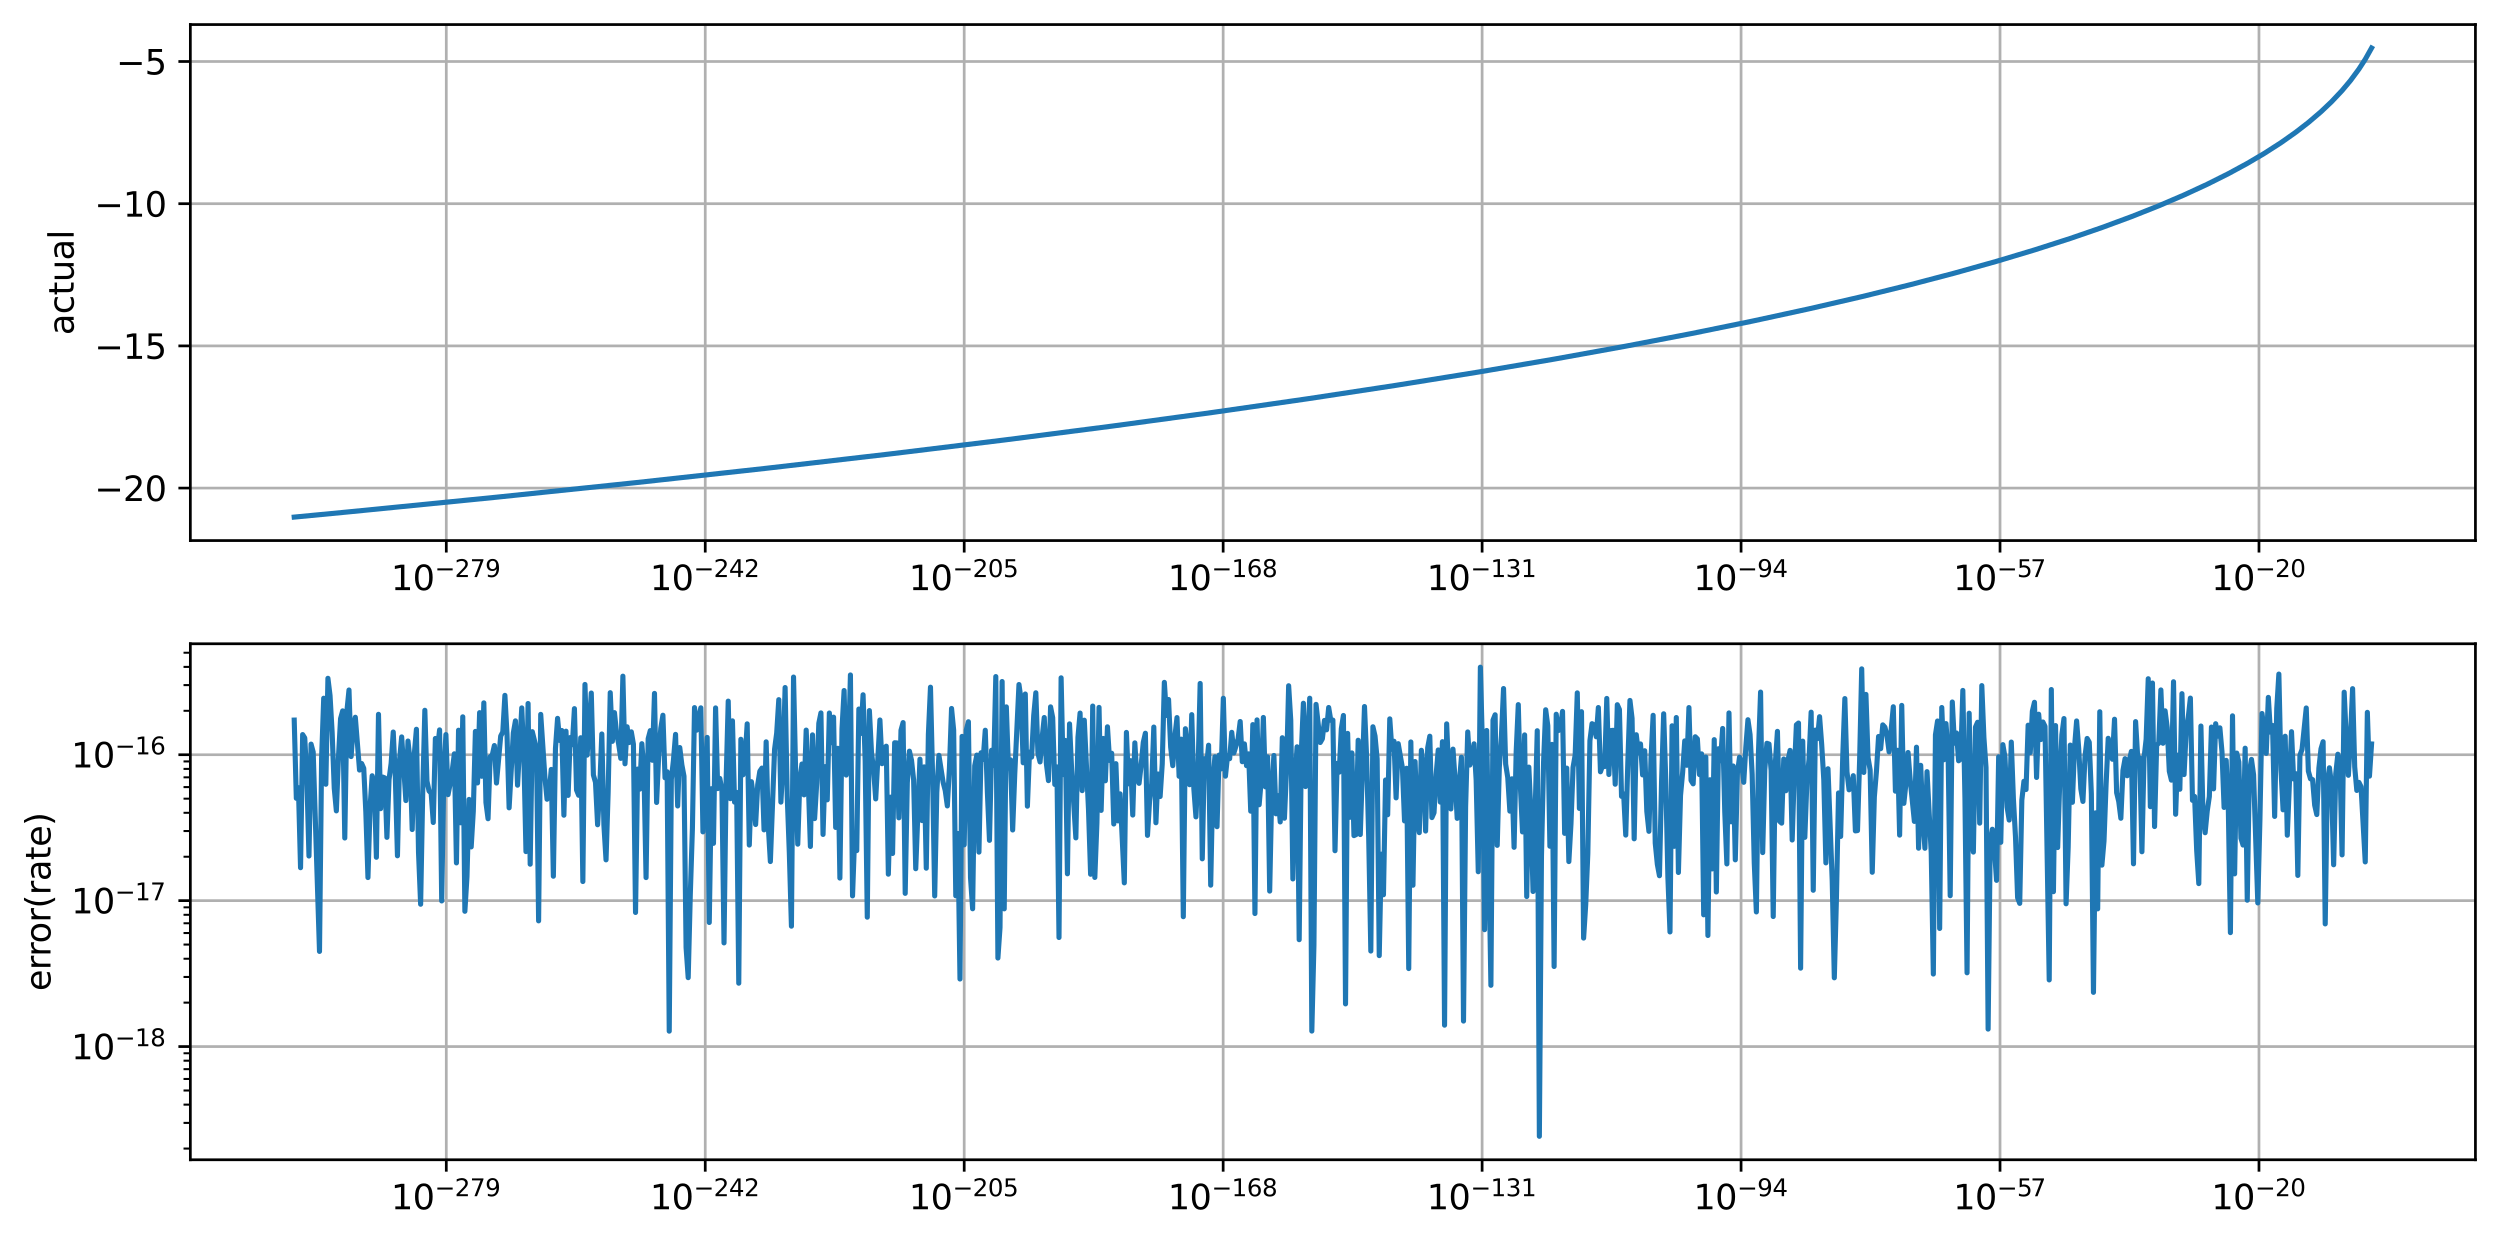 <?xml version="1.0" encoding="utf-8" standalone="no"?>
<!DOCTYPE svg PUBLIC "-//W3C//DTD SVG 1.1//EN"
  "http://www.w3.org/Graphics/SVG/1.1/DTD/svg11.dtd">
<svg xmlns:xlink="http://www.w3.org/1999/xlink" width="732.578pt" height="363.718pt" viewBox="0 0 732.578 363.718" xmlns="http://www.w3.org/2000/svg" version="1.1">
 <defs>
  <style type="text/css">*{stroke-linejoin: round; stroke-linecap: butt}</style>
 </defs>
 <g id="figure_1">
  <g id="patch_1">
   <path d="M 0 363.718 
L 732.578 363.718 
L 732.578 0 
L 0 0 
z
" style="fill: #ffffff"/>
  </g>
  <g id="axes_1">
   <g id="patch_2">
    <path d="M 55.778 158.4 
L 725.378 158.4 
L 725.378 7.2 
L 55.778 7.2 
z
" style="fill: #ffffff"/>
   </g>
   <g id="matplotlib.axis_1">
    <g id="xtick_1">
     <g id="line2d_1">
      <path d="M 130.778 158.4 
L 130.778 7.2 
" clip-path="url(#pb3895638ae)" style="fill: none; stroke: #b0b0b0; stroke-width: 0.8; stroke-linecap: square"/>
     </g>
     <g id="line2d_2">
      <defs>
       <path id="m35f41e28fa" d="M 0 0 
L 0 3.5 
" style="stroke: #000000; stroke-width: 0.8"/>
      </defs>
      <g>
       <use xlink:href="#m35f41e28fa" x="130.778" y="158.4" style="stroke: #000000; stroke-width: 0.8"/>
      </g>
     </g>
     <g id="text_1">
      <!-- $\mathdefault{10^{-279}}$ -->
      <g transform="translate(114.578 172.998) scale(0.1 -0.1)">
       <defs>
        <path id="DejaVuSans-31" d="M 794 531 
L 1825 531 
L 1825 4091 
L 703 3866 
L 703 4441 
L 1819 4666 
L 2450 4666 
L 2450 531 
L 3481 531 
L 3481 0 
L 794 0 
L 794 531 
z
" transform="scale(0.016)"/>
        <path id="DejaVuSans-30" d="M 2034 4250 
Q 1547 4250 1301 3770 
Q 1056 3291 1056 2328 
Q 1056 1369 1301 889 
Q 1547 409 2034 409 
Q 2525 409 2770 889 
Q 3016 1369 3016 2328 
Q 3016 3291 2770 3770 
Q 2525 4250 2034 4250 
z
M 2034 4750 
Q 2819 4750 3233 4129 
Q 3647 3509 3647 2328 
Q 3647 1150 3233 529 
Q 2819 -91 2034 -91 
Q 1250 -91 836 529 
Q 422 1150 422 2328 
Q 422 3509 836 4129 
Q 1250 4750 2034 4750 
z
" transform="scale(0.016)"/>
        <path id="DejaVuSans-2212" d="M 678 2272 
L 4684 2272 
L 4684 1741 
L 678 1741 
L 678 2272 
z
" transform="scale(0.016)"/>
        <path id="DejaVuSans-32" d="M 1228 531 
L 3431 531 
L 3431 0 
L 469 0 
L 469 531 
Q 828 903 1448 1529 
Q 2069 2156 2228 2338 
Q 2531 2678 2651 2914 
Q 2772 3150 2772 3378 
Q 2772 3750 2511 3984 
Q 2250 4219 1831 4219 
Q 1534 4219 1204 4116 
Q 875 4013 500 3803 
L 500 4441 
Q 881 4594 1212 4672 
Q 1544 4750 1819 4750 
Q 2544 4750 2975 4387 
Q 3406 4025 3406 3419 
Q 3406 3131 3298 2873 
Q 3191 2616 2906 2266 
Q 2828 2175 2409 1742 
Q 1991 1309 1228 531 
z
" transform="scale(0.016)"/>
        <path id="DejaVuSans-37" d="M 525 4666 
L 3525 4666 
L 3525 4397 
L 1831 0 
L 1172 0 
L 2766 4134 
L 525 4134 
L 525 4666 
z
" transform="scale(0.016)"/>
        <path id="DejaVuSans-39" d="M 703 97 
L 703 672 
Q 941 559 1184 500 
Q 1428 441 1663 441 
Q 2288 441 2617 861 
Q 2947 1281 2994 2138 
Q 2813 1869 2534 1725 
Q 2256 1581 1919 1581 
Q 1219 1581 811 2004 
Q 403 2428 403 3163 
Q 403 3881 828 4315 
Q 1253 4750 1959 4750 
Q 2769 4750 3195 4129 
Q 3622 3509 3622 2328 
Q 3622 1225 3098 567 
Q 2575 -91 1691 -91 
Q 1453 -91 1209 -44 
Q 966 3 703 97 
z
M 1959 2075 
Q 2384 2075 2632 2365 
Q 2881 2656 2881 3163 
Q 2881 3666 2632 3958 
Q 2384 4250 1959 4250 
Q 1534 4250 1286 3958 
Q 1038 3666 1038 3163 
Q 1038 2656 1286 2365 
Q 1534 2075 1959 2075 
z
" transform="scale(0.016)"/>
       </defs>
       <use xlink:href="#DejaVuSans-31" transform="translate(0 0.766)"/>
       <use xlink:href="#DejaVuSans-30" transform="translate(63.623 0.766)"/>
       <use xlink:href="#DejaVuSans-2212" transform="translate(128.203 39.047) scale(0.7)"/>
       <use xlink:href="#DejaVuSans-32" transform="translate(186.855 39.047) scale(0.7)"/>
       <use xlink:href="#DejaVuSans-37" transform="translate(231.392 39.047) scale(0.7)"/>
       <use xlink:href="#DejaVuSans-39" transform="translate(275.928 39.047) scale(0.7)"/>
      </g>
     </g>
    </g>
    <g id="xtick_2">
     <g id="line2d_3">
      <path d="M 206.659 158.4 
L 206.659 7.2 
" clip-path="url(#pb3895638ae)" style="fill: none; stroke: #b0b0b0; stroke-width: 0.8; stroke-linecap: square"/>
     </g>
     <g id="line2d_4">
      <g>
       <use xlink:href="#m35f41e28fa" x="206.659" y="158.4" style="stroke: #000000; stroke-width: 0.8"/>
      </g>
     </g>
     <g id="text_2">
      <!-- $\mathdefault{10^{-242}}$ -->
      <g transform="translate(190.459 172.998) scale(0.1 -0.1)">
       <defs>
        <path id="DejaVuSans-34" d="M 2419 4116 
L 825 1625 
L 2419 1625 
L 2419 4116 
z
M 2253 4666 
L 3047 4666 
L 3047 1625 
L 3713 1625 
L 3713 1100 
L 3047 1100 
L 3047 0 
L 2419 0 
L 2419 1100 
L 313 1100 
L 313 1709 
L 2253 4666 
z
" transform="scale(0.016)"/>
       </defs>
       <use xlink:href="#DejaVuSans-31" transform="translate(0 0.766)"/>
       <use xlink:href="#DejaVuSans-30" transform="translate(63.623 0.766)"/>
       <use xlink:href="#DejaVuSans-2212" transform="translate(128.203 39.047) scale(0.7)"/>
       <use xlink:href="#DejaVuSans-32" transform="translate(186.855 39.047) scale(0.7)"/>
       <use xlink:href="#DejaVuSans-34" transform="translate(231.392 39.047) scale(0.7)"/>
       <use xlink:href="#DejaVuSans-32" transform="translate(275.928 39.047) scale(0.7)"/>
      </g>
     </g>
    </g>
    <g id="xtick_3">
     <g id="line2d_5">
      <path d="M 282.541 158.4 
L 282.541 7.2 
" clip-path="url(#pb3895638ae)" style="fill: none; stroke: #b0b0b0; stroke-width: 0.8; stroke-linecap: square"/>
     </g>
     <g id="line2d_6">
      <g>
       <use xlink:href="#m35f41e28fa" x="282.541" y="158.4" style="stroke: #000000; stroke-width: 0.8"/>
      </g>
     </g>
     <g id="text_3">
      <!-- $\mathdefault{10^{-205}}$ -->
      <g transform="translate(266.341 172.998) scale(0.1 -0.1)">
       <defs>
        <path id="DejaVuSans-35" d="M 691 4666 
L 3169 4666 
L 3169 4134 
L 1269 4134 
L 1269 2991 
Q 1406 3038 1543 3061 
Q 1681 3084 1819 3084 
Q 2600 3084 3056 2656 
Q 3513 2228 3513 1497 
Q 3513 744 3044 326 
Q 2575 -91 1722 -91 
Q 1428 -91 1123 -41 
Q 819 9 494 109 
L 494 744 
Q 775 591 1075 516 
Q 1375 441 1709 441 
Q 2250 441 2565 725 
Q 2881 1009 2881 1497 
Q 2881 1984 2565 2268 
Q 2250 2553 1709 2553 
Q 1456 2553 1204 2497 
Q 953 2441 691 2322 
L 691 4666 
z
" transform="scale(0.016)"/>
       </defs>
       <use xlink:href="#DejaVuSans-31" transform="translate(0 0.766)"/>
       <use xlink:href="#DejaVuSans-30" transform="translate(63.623 0.766)"/>
       <use xlink:href="#DejaVuSans-2212" transform="translate(128.203 39.047) scale(0.7)"/>
       <use xlink:href="#DejaVuSans-32" transform="translate(186.855 39.047) scale(0.7)"/>
       <use xlink:href="#DejaVuSans-30" transform="translate(231.392 39.047) scale(0.7)"/>
       <use xlink:href="#DejaVuSans-35" transform="translate(275.928 39.047) scale(0.7)"/>
      </g>
     </g>
    </g>
    <g id="xtick_4">
     <g id="line2d_7">
      <path d="M 358.423 158.4 
L 358.423 7.2 
" clip-path="url(#pb3895638ae)" style="fill: none; stroke: #b0b0b0; stroke-width: 0.8; stroke-linecap: square"/>
     </g>
     <g id="line2d_8">
      <g>
       <use xlink:href="#m35f41e28fa" x="358.423" y="158.4" style="stroke: #000000; stroke-width: 0.8"/>
      </g>
     </g>
     <g id="text_4">
      <!-- $\mathdefault{10^{-168}}$ -->
      <g transform="translate(342.223 172.998) scale(0.1 -0.1)">
       <defs>
        <path id="DejaVuSans-36" d="M 2113 2584 
Q 1688 2584 1439 2293 
Q 1191 2003 1191 1497 
Q 1191 994 1439 701 
Q 1688 409 2113 409 
Q 2538 409 2786 701 
Q 3034 994 3034 1497 
Q 3034 2003 2786 2293 
Q 2538 2584 2113 2584 
z
M 3366 4563 
L 3366 3988 
Q 3128 4100 2886 4159 
Q 2644 4219 2406 4219 
Q 1781 4219 1451 3797 
Q 1122 3375 1075 2522 
Q 1259 2794 1537 2939 
Q 1816 3084 2150 3084 
Q 2853 3084 3261 2657 
Q 3669 2231 3669 1497 
Q 3669 778 3244 343 
Q 2819 -91 2113 -91 
Q 1303 -91 875 529 
Q 447 1150 447 2328 
Q 447 3434 972 4092 
Q 1497 4750 2381 4750 
Q 2619 4750 2861 4703 
Q 3103 4656 3366 4563 
z
" transform="scale(0.016)"/>
        <path id="DejaVuSans-38" d="M 2034 2216 
Q 1584 2216 1326 1975 
Q 1069 1734 1069 1313 
Q 1069 891 1326 650 
Q 1584 409 2034 409 
Q 2484 409 2743 651 
Q 3003 894 3003 1313 
Q 3003 1734 2745 1975 
Q 2488 2216 2034 2216 
z
M 1403 2484 
Q 997 2584 770 2862 
Q 544 3141 544 3541 
Q 544 4100 942 4425 
Q 1341 4750 2034 4750 
Q 2731 4750 3128 4425 
Q 3525 4100 3525 3541 
Q 3525 3141 3298 2862 
Q 3072 2584 2669 2484 
Q 3125 2378 3379 2068 
Q 3634 1759 3634 1313 
Q 3634 634 3220 271 
Q 2806 -91 2034 -91 
Q 1263 -91 848 271 
Q 434 634 434 1313 
Q 434 1759 690 2068 
Q 947 2378 1403 2484 
z
M 1172 3481 
Q 1172 3119 1398 2916 
Q 1625 2713 2034 2713 
Q 2441 2713 2670 2916 
Q 2900 3119 2900 3481 
Q 2900 3844 2670 4047 
Q 2441 4250 2034 4250 
Q 1625 4250 1398 4047 
Q 1172 3844 1172 3481 
z
" transform="scale(0.016)"/>
       </defs>
       <use xlink:href="#DejaVuSans-31" transform="translate(0 0.766)"/>
       <use xlink:href="#DejaVuSans-30" transform="translate(63.623 0.766)"/>
       <use xlink:href="#DejaVuSans-2212" transform="translate(128.203 39.047) scale(0.7)"/>
       <use xlink:href="#DejaVuSans-31" transform="translate(186.855 39.047) scale(0.7)"/>
       <use xlink:href="#DejaVuSans-36" transform="translate(231.392 39.047) scale(0.7)"/>
       <use xlink:href="#DejaVuSans-38" transform="translate(275.928 39.047) scale(0.7)"/>
      </g>
     </g>
    </g>
    <g id="xtick_5">
     <g id="line2d_9">
      <path d="M 434.305 158.4 
L 434.305 7.2 
" clip-path="url(#pb3895638ae)" style="fill: none; stroke: #b0b0b0; stroke-width: 0.8; stroke-linecap: square"/>
     </g>
     <g id="line2d_10">
      <g>
       <use xlink:href="#m35f41e28fa" x="434.305" y="158.4" style="stroke: #000000; stroke-width: 0.8"/>
      </g>
     </g>
     <g id="text_5">
      <!-- $\mathdefault{10^{-131}}$ -->
      <g transform="translate(418.105 172.998) scale(0.1 -0.1)">
       <defs>
        <path id="DejaVuSans-33" d="M 2597 2516 
Q 3050 2419 3304 2112 
Q 3559 1806 3559 1356 
Q 3559 666 3084 287 
Q 2609 -91 1734 -91 
Q 1441 -91 1130 -33 
Q 819 25 488 141 
L 488 750 
Q 750 597 1062 519 
Q 1375 441 1716 441 
Q 2309 441 2620 675 
Q 2931 909 2931 1356 
Q 2931 1769 2642 2001 
Q 2353 2234 1838 2234 
L 1294 2234 
L 1294 2753 
L 1863 2753 
Q 2328 2753 2575 2939 
Q 2822 3125 2822 3475 
Q 2822 3834 2567 4026 
Q 2313 4219 1838 4219 
Q 1578 4219 1281 4162 
Q 984 4106 628 3988 
L 628 4550 
Q 988 4650 1302 4700 
Q 1616 4750 1894 4750 
Q 2613 4750 3031 4423 
Q 3450 4097 3450 3541 
Q 3450 3153 3228 2886 
Q 3006 2619 2597 2516 
z
" transform="scale(0.016)"/>
       </defs>
       <use xlink:href="#DejaVuSans-31" transform="translate(0 0.766)"/>
       <use xlink:href="#DejaVuSans-30" transform="translate(63.623 0.766)"/>
       <use xlink:href="#DejaVuSans-2212" transform="translate(128.203 39.047) scale(0.7)"/>
       <use xlink:href="#DejaVuSans-31" transform="translate(186.855 39.047) scale(0.7)"/>
       <use xlink:href="#DejaVuSans-33" transform="translate(231.392 39.047) scale(0.7)"/>
       <use xlink:href="#DejaVuSans-31" transform="translate(275.928 39.047) scale(0.7)"/>
      </g>
     </g>
    </g>
    <g id="xtick_6">
     <g id="line2d_11">
      <path d="M 510.187 158.4 
L 510.187 7.2 
" clip-path="url(#pb3895638ae)" style="fill: none; stroke: #b0b0b0; stroke-width: 0.8; stroke-linecap: square"/>
     </g>
     <g id="line2d_12">
      <g>
       <use xlink:href="#m35f41e28fa" x="510.187" y="158.4" style="stroke: #000000; stroke-width: 0.8"/>
      </g>
     </g>
     <g id="text_6">
      <!-- $\mathdefault{10^{-94}}$ -->
      <g transform="translate(496.237 172.998) scale(0.1 -0.1)">
       <use xlink:href="#DejaVuSans-31" transform="translate(0 0.766)"/>
       <use xlink:href="#DejaVuSans-30" transform="translate(63.623 0.766)"/>
       <use xlink:href="#DejaVuSans-2212" transform="translate(128.203 39.047) scale(0.7)"/>
       <use xlink:href="#DejaVuSans-39" transform="translate(186.855 39.047) scale(0.7)"/>
       <use xlink:href="#DejaVuSans-34" transform="translate(231.392 39.047) scale(0.7)"/>
      </g>
     </g>
    </g>
    <g id="xtick_7">
     <g id="line2d_13">
      <path d="M 586.069 158.4 
L 586.069 7.2 
" clip-path="url(#pb3895638ae)" style="fill: none; stroke: #b0b0b0; stroke-width: 0.8; stroke-linecap: square"/>
     </g>
     <g id="line2d_14">
      <g>
       <use xlink:href="#m35f41e28fa" x="586.069" y="158.4" style="stroke: #000000; stroke-width: 0.8"/>
      </g>
     </g>
     <g id="text_7">
      <!-- $\mathdefault{10^{-57}}$ -->
      <g transform="translate(572.369 172.998) scale(0.1 -0.1)">
       <use xlink:href="#DejaVuSans-31" transform="translate(0 0.684)"/>
       <use xlink:href="#DejaVuSans-30" transform="translate(63.623 0.684)"/>
       <use xlink:href="#DejaVuSans-2212" transform="translate(128.203 38.966) scale(0.7)"/>
       <use xlink:href="#DejaVuSans-35" transform="translate(186.855 38.966) scale(0.7)"/>
       <use xlink:href="#DejaVuSans-37" transform="translate(226.317 38.966) scale(0.7)"/>
      </g>
     </g>
    </g>
    <g id="xtick_8">
     <g id="line2d_15">
      <path d="M 661.95 158.4 
L 661.95 7.2 
" clip-path="url(#pb3895638ae)" style="fill: none; stroke: #b0b0b0; stroke-width: 0.8; stroke-linecap: square"/>
     </g>
     <g id="line2d_16">
      <g>
       <use xlink:href="#m35f41e28fa" x="661.95" y="158.4" style="stroke: #000000; stroke-width: 0.8"/>
      </g>
     </g>
     <g id="text_8">
      <!-- $\mathdefault{10^{-20}}$ -->
      <g transform="translate(648 172.998) scale(0.1 -0.1)">
       <use xlink:href="#DejaVuSans-31" transform="translate(0 0.766)"/>
       <use xlink:href="#DejaVuSans-30" transform="translate(63.623 0.766)"/>
       <use xlink:href="#DejaVuSans-2212" transform="translate(128.203 39.047) scale(0.7)"/>
       <use xlink:href="#DejaVuSans-32" transform="translate(186.855 39.047) scale(0.7)"/>
       <use xlink:href="#DejaVuSans-30" transform="translate(231.392 39.047) scale(0.7)"/>
      </g>
     </g>
    </g>
   </g>
   <g id="matplotlib.axis_2">
    <g id="ytick_1">
     <g id="line2d_17">
      <path d="M 55.778 143.019 
L 725.378 143.019 
" clip-path="url(#pb3895638ae)" style="fill: none; stroke: #b0b0b0; stroke-width: 0.8; stroke-linecap: square"/>
     </g>
     <g id="line2d_18">
      <defs>
       <path id="m55e5c123a6" d="M 0 0 
L -3.5 0 
" style="stroke: #000000; stroke-width: 0.8"/>
      </defs>
      <g>
       <use xlink:href="#m55e5c123a6" x="55.778" y="143.019" style="stroke: #000000; stroke-width: 0.8"/>
      </g>
     </g>
     <g id="text_9">
      <!-- −20 -->
      <g transform="translate(27.673 146.818) scale(0.1 -0.1)">
       <use xlink:href="#DejaVuSans-2212"/>
       <use xlink:href="#DejaVuSans-32" x="83.789"/>
       <use xlink:href="#DejaVuSans-30" x="147.412"/>
      </g>
     </g>
    </g>
    <g id="ytick_2">
     <g id="line2d_19">
      <path d="M 55.778 101.354 
L 725.378 101.354 
" clip-path="url(#pb3895638ae)" style="fill: none; stroke: #b0b0b0; stroke-width: 0.8; stroke-linecap: square"/>
     </g>
     <g id="line2d_20">
      <g>
       <use xlink:href="#m55e5c123a6" x="55.778" y="101.354" style="stroke: #000000; stroke-width: 0.8"/>
      </g>
     </g>
     <g id="text_10">
      <!-- −15 -->
      <g transform="translate(27.673 105.153) scale(0.1 -0.1)">
       <use xlink:href="#DejaVuSans-2212"/>
       <use xlink:href="#DejaVuSans-31" x="83.789"/>
       <use xlink:href="#DejaVuSans-35" x="147.412"/>
      </g>
     </g>
    </g>
    <g id="ytick_3">
     <g id="line2d_21">
      <path d="M 55.778 59.689 
L 725.378 59.689 
" clip-path="url(#pb3895638ae)" style="fill: none; stroke: #b0b0b0; stroke-width: 0.8; stroke-linecap: square"/>
     </g>
     <g id="line2d_22">
      <g>
       <use xlink:href="#m55e5c123a6" x="55.778" y="59.689" style="stroke: #000000; stroke-width: 0.8"/>
      </g>
     </g>
     <g id="text_11">
      <!-- −10 -->
      <g transform="translate(27.673 63.489) scale(0.1 -0.1)">
       <use xlink:href="#DejaVuSans-2212"/>
       <use xlink:href="#DejaVuSans-31" x="83.789"/>
       <use xlink:href="#DejaVuSans-30" x="147.412"/>
      </g>
     </g>
    </g>
    <g id="ytick_4">
     <g id="line2d_23">
      <path d="M 55.778 18.025 
L 725.378 18.025 
" clip-path="url(#pb3895638ae)" style="fill: none; stroke: #b0b0b0; stroke-width: 0.8; stroke-linecap: square"/>
     </g>
     <g id="line2d_24">
      <g>
       <use xlink:href="#m55e5c123a6" x="55.778" y="18.025" style="stroke: #000000; stroke-width: 0.8"/>
      </g>
     </g>
     <g id="text_12">
      <!-- −5 -->
      <g transform="translate(34.036 21.824) scale(0.1 -0.1)">
       <use xlink:href="#DejaVuSans-2212"/>
       <use xlink:href="#DejaVuSans-35" x="83.789"/>
      </g>
     </g>
    </g>
    <g id="text_13">
     <!-- actual -->
     <g transform="translate(21.594 98.195) rotate(-90) scale(0.1 -0.1)">
      <defs>
       <path id="DejaVuSans-61" d="M 2194 1759 
Q 1497 1759 1228 1600 
Q 959 1441 959 1056 
Q 959 750 1161 570 
Q 1363 391 1709 391 
Q 2188 391 2477 730 
Q 2766 1069 2766 1631 
L 2766 1759 
L 2194 1759 
z
M 3341 1997 
L 3341 0 
L 2766 0 
L 2766 531 
Q 2569 213 2275 61 
Q 1981 -91 1556 -91 
Q 1019 -91 701 211 
Q 384 513 384 1019 
Q 384 1609 779 1909 
Q 1175 2209 1959 2209 
L 2766 2209 
L 2766 2266 
Q 2766 2663 2505 2880 
Q 2244 3097 1772 3097 
Q 1472 3097 1187 3025 
Q 903 2953 641 2809 
L 641 3341 
Q 956 3463 1253 3523 
Q 1550 3584 1831 3584 
Q 2591 3584 2966 3190 
Q 3341 2797 3341 1997 
z
" transform="scale(0.016)"/>
       <path id="DejaVuSans-63" d="M 3122 3366 
L 3122 2828 
Q 2878 2963 2633 3030 
Q 2388 3097 2138 3097 
Q 1578 3097 1268 2742 
Q 959 2388 959 1747 
Q 959 1106 1268 751 
Q 1578 397 2138 397 
Q 2388 397 2633 464 
Q 2878 531 3122 666 
L 3122 134 
Q 2881 22 2623 -34 
Q 2366 -91 2075 -91 
Q 1284 -91 818 406 
Q 353 903 353 1747 
Q 353 2603 823 3093 
Q 1294 3584 2113 3584 
Q 2378 3584 2631 3529 
Q 2884 3475 3122 3366 
z
" transform="scale(0.016)"/>
       <path id="DejaVuSans-74" d="M 1172 4494 
L 1172 3500 
L 2356 3500 
L 2356 3053 
L 1172 3053 
L 1172 1153 
Q 1172 725 1289 603 
Q 1406 481 1766 481 
L 2356 481 
L 2356 0 
L 1766 0 
Q 1100 0 847 248 
Q 594 497 594 1153 
L 594 3053 
L 172 3053 
L 172 3500 
L 594 3500 
L 594 4494 
L 1172 4494 
z
" transform="scale(0.016)"/>
       <path id="DejaVuSans-75" d="M 544 1381 
L 544 3500 
L 1119 3500 
L 1119 1403 
Q 1119 906 1312 657 
Q 1506 409 1894 409 
Q 2359 409 2629 706 
Q 2900 1003 2900 1516 
L 2900 3500 
L 3475 3500 
L 3475 0 
L 2900 0 
L 2900 538 
Q 2691 219 2414 64 
Q 2138 -91 1772 -91 
Q 1169 -91 856 284 
Q 544 659 544 1381 
z
M 1991 3584 
L 1991 3584 
z
" transform="scale(0.016)"/>
       <path id="DejaVuSans-6c" d="M 603 4863 
L 1178 4863 
L 1178 0 
L 603 0 
L 603 4863 
z
" transform="scale(0.016)"/>
      </defs>
      <use xlink:href="#DejaVuSans-61"/>
      <use xlink:href="#DejaVuSans-63" x="61.279"/>
      <use xlink:href="#DejaVuSans-74" x="116.26"/>
      <use xlink:href="#DejaVuSans-75" x="155.469"/>
      <use xlink:href="#DejaVuSans-61" x="218.848"/>
      <use xlink:href="#DejaVuSans-6c" x="280.127"/>
     </g>
    </g>
   </g>
   <g id="line2d_25">
    <path d="M 694.942 14.073 
L 693.09 17.374 
L 691.238 20.243 
L 688.768 23.59 
L 686.299 26.539 
L 683.212 29.811 
L 680.125 32.737 
L 676.421 35.898 
L 672.716 38.763 
L 668.395 41.81 
L 663.456 44.982 
L 658.517 47.889 
L 652.961 50.904 
L 646.787 53.994 
L 639.996 57.134 
L 632.587 60.305 
L 624.562 63.491 
L 615.918 66.683 
L 606.658 69.871 
L 596.162 73.241 
L 585.05 76.573 
L 572.702 80.033 
L 559.738 83.435 
L 545.538 86.929 
L 530.104 90.494 
L 513.435 94.11 
L 495.531 97.762 
L 476.393 101.437 
L 455.402 105.236 
L 433.177 109.028 
L 409.099 112.907 
L 383.17 116.851 
L 355.388 120.846 
L 325.754 124.877 
L 294.268 128.933 
L 260.313 133.079 
L 224.505 137.227 
L 186.229 141.436 
L 145.482 145.693 
L 101.649 150.045 
L 86.214 151.527 
L 86.214 151.527 
" clip-path="url(#pb3895638ae)" style="fill: none; stroke: #1f77b4; stroke-width: 1.5; stroke-linecap: square"/>
   </g>
   <g id="patch_3">
    <path d="M 55.778 158.4 
L 55.778 7.2 
" style="fill: none; stroke: #000000; stroke-width: 0.8; stroke-linejoin: miter; stroke-linecap: square"/>
   </g>
   <g id="patch_4">
    <path d="M 725.378 158.4 
L 725.378 7.2 
" style="fill: none; stroke: #000000; stroke-width: 0.8; stroke-linejoin: miter; stroke-linecap: square"/>
   </g>
   <g id="patch_5">
    <path d="M 55.778 158.4 
L 725.378 158.4 
" style="fill: none; stroke: #000000; stroke-width: 0.8; stroke-linejoin: miter; stroke-linecap: square"/>
   </g>
   <g id="patch_6">
    <path d="M 55.778 7.2 
L 725.378 7.2 
" style="fill: none; stroke: #000000; stroke-width: 0.8; stroke-linejoin: miter; stroke-linecap: square"/>
   </g>
  </g>
  <g id="axes_2">
   <g id="patch_7">
    <path d="M 55.778 339.84 
L 725.378 339.84 
L 725.378 188.64 
L 55.778 188.64 
z
" style="fill: #ffffff"/>
   </g>
   <g id="matplotlib.axis_3">
    <g id="xtick_9">
     <g id="line2d_26">
      <path d="M 130.778 339.84 
L 130.778 188.64 
" clip-path="url(#p2c087b4bbe)" style="fill: none; stroke: #b0b0b0; stroke-width: 0.8; stroke-linecap: square"/>
     </g>
     <g id="line2d_27">
      <g>
       <use xlink:href="#m35f41e28fa" x="130.778" y="339.84" style="stroke: #000000; stroke-width: 0.8"/>
      </g>
     </g>
     <g id="text_14">
      <!-- $\mathdefault{10^{-279}}$ -->
      <g transform="translate(114.578 354.438) scale(0.1 -0.1)">
       <use xlink:href="#DejaVuSans-31" transform="translate(0 0.766)"/>
       <use xlink:href="#DejaVuSans-30" transform="translate(63.623 0.766)"/>
       <use xlink:href="#DejaVuSans-2212" transform="translate(128.203 39.047) scale(0.7)"/>
       <use xlink:href="#DejaVuSans-32" transform="translate(186.855 39.047) scale(0.7)"/>
       <use xlink:href="#DejaVuSans-37" transform="translate(231.392 39.047) scale(0.7)"/>
       <use xlink:href="#DejaVuSans-39" transform="translate(275.928 39.047) scale(0.7)"/>
      </g>
     </g>
    </g>
    <g id="xtick_10">
     <g id="line2d_28">
      <path d="M 206.659 339.84 
L 206.659 188.64 
" clip-path="url(#p2c087b4bbe)" style="fill: none; stroke: #b0b0b0; stroke-width: 0.8; stroke-linecap: square"/>
     </g>
     <g id="line2d_29">
      <g>
       <use xlink:href="#m35f41e28fa" x="206.659" y="339.84" style="stroke: #000000; stroke-width: 0.8"/>
      </g>
     </g>
     <g id="text_15">
      <!-- $\mathdefault{10^{-242}}$ -->
      <g transform="translate(190.459 354.438) scale(0.1 -0.1)">
       <use xlink:href="#DejaVuSans-31" transform="translate(0 0.766)"/>
       <use xlink:href="#DejaVuSans-30" transform="translate(63.623 0.766)"/>
       <use xlink:href="#DejaVuSans-2212" transform="translate(128.203 39.047) scale(0.7)"/>
       <use xlink:href="#DejaVuSans-32" transform="translate(186.855 39.047) scale(0.7)"/>
       <use xlink:href="#DejaVuSans-34" transform="translate(231.392 39.047) scale(0.7)"/>
       <use xlink:href="#DejaVuSans-32" transform="translate(275.928 39.047) scale(0.7)"/>
      </g>
     </g>
    </g>
    <g id="xtick_11">
     <g id="line2d_30">
      <path d="M 282.541 339.84 
L 282.541 188.64 
" clip-path="url(#p2c087b4bbe)" style="fill: none; stroke: #b0b0b0; stroke-width: 0.8; stroke-linecap: square"/>
     </g>
     <g id="line2d_31">
      <g>
       <use xlink:href="#m35f41e28fa" x="282.541" y="339.84" style="stroke: #000000; stroke-width: 0.8"/>
      </g>
     </g>
     <g id="text_16">
      <!-- $\mathdefault{10^{-205}}$ -->
      <g transform="translate(266.341 354.438) scale(0.1 -0.1)">
       <use xlink:href="#DejaVuSans-31" transform="translate(0 0.766)"/>
       <use xlink:href="#DejaVuSans-30" transform="translate(63.623 0.766)"/>
       <use xlink:href="#DejaVuSans-2212" transform="translate(128.203 39.047) scale(0.7)"/>
       <use xlink:href="#DejaVuSans-32" transform="translate(186.855 39.047) scale(0.7)"/>
       <use xlink:href="#DejaVuSans-30" transform="translate(231.392 39.047) scale(0.7)"/>
       <use xlink:href="#DejaVuSans-35" transform="translate(275.928 39.047) scale(0.7)"/>
      </g>
     </g>
    </g>
    <g id="xtick_12">
     <g id="line2d_32">
      <path d="M 358.423 339.84 
L 358.423 188.64 
" clip-path="url(#p2c087b4bbe)" style="fill: none; stroke: #b0b0b0; stroke-width: 0.8; stroke-linecap: square"/>
     </g>
     <g id="line2d_33">
      <g>
       <use xlink:href="#m35f41e28fa" x="358.423" y="339.84" style="stroke: #000000; stroke-width: 0.8"/>
      </g>
     </g>
     <g id="text_17">
      <!-- $\mathdefault{10^{-168}}$ -->
      <g transform="translate(342.223 354.438) scale(0.1 -0.1)">
       <use xlink:href="#DejaVuSans-31" transform="translate(0 0.766)"/>
       <use xlink:href="#DejaVuSans-30" transform="translate(63.623 0.766)"/>
       <use xlink:href="#DejaVuSans-2212" transform="translate(128.203 39.047) scale(0.7)"/>
       <use xlink:href="#DejaVuSans-31" transform="translate(186.855 39.047) scale(0.7)"/>
       <use xlink:href="#DejaVuSans-36" transform="translate(231.392 39.047) scale(0.7)"/>
       <use xlink:href="#DejaVuSans-38" transform="translate(275.928 39.047) scale(0.7)"/>
      </g>
     </g>
    </g>
    <g id="xtick_13">
     <g id="line2d_34">
      <path d="M 434.305 339.84 
L 434.305 188.64 
" clip-path="url(#p2c087b4bbe)" style="fill: none; stroke: #b0b0b0; stroke-width: 0.8; stroke-linecap: square"/>
     </g>
     <g id="line2d_35">
      <g>
       <use xlink:href="#m35f41e28fa" x="434.305" y="339.84" style="stroke: #000000; stroke-width: 0.8"/>
      </g>
     </g>
     <g id="text_18">
      <!-- $\mathdefault{10^{-131}}$ -->
      <g transform="translate(418.105 354.438) scale(0.1 -0.1)">
       <use xlink:href="#DejaVuSans-31" transform="translate(0 0.766)"/>
       <use xlink:href="#DejaVuSans-30" transform="translate(63.623 0.766)"/>
       <use xlink:href="#DejaVuSans-2212" transform="translate(128.203 39.047) scale(0.7)"/>
       <use xlink:href="#DejaVuSans-31" transform="translate(186.855 39.047) scale(0.7)"/>
       <use xlink:href="#DejaVuSans-33" transform="translate(231.392 39.047) scale(0.7)"/>
       <use xlink:href="#DejaVuSans-31" transform="translate(275.928 39.047) scale(0.7)"/>
      </g>
     </g>
    </g>
    <g id="xtick_14">
     <g id="line2d_36">
      <path d="M 510.187 339.84 
L 510.187 188.64 
" clip-path="url(#p2c087b4bbe)" style="fill: none; stroke: #b0b0b0; stroke-width: 0.8; stroke-linecap: square"/>
     </g>
     <g id="line2d_37">
      <g>
       <use xlink:href="#m35f41e28fa" x="510.187" y="339.84" style="stroke: #000000; stroke-width: 0.8"/>
      </g>
     </g>
     <g id="text_19">
      <!-- $\mathdefault{10^{-94}}$ -->
      <g transform="translate(496.237 354.438) scale(0.1 -0.1)">
       <use xlink:href="#DejaVuSans-31" transform="translate(0 0.766)"/>
       <use xlink:href="#DejaVuSans-30" transform="translate(63.623 0.766)"/>
       <use xlink:href="#DejaVuSans-2212" transform="translate(128.203 39.047) scale(0.7)"/>
       <use xlink:href="#DejaVuSans-39" transform="translate(186.855 39.047) scale(0.7)"/>
       <use xlink:href="#DejaVuSans-34" transform="translate(231.392 39.047) scale(0.7)"/>
      </g>
     </g>
    </g>
    <g id="xtick_15">
     <g id="line2d_38">
      <path d="M 586.069 339.84 
L 586.069 188.64 
" clip-path="url(#p2c087b4bbe)" style="fill: none; stroke: #b0b0b0; stroke-width: 0.8; stroke-linecap: square"/>
     </g>
     <g id="line2d_39">
      <g>
       <use xlink:href="#m35f41e28fa" x="586.069" y="339.84" style="stroke: #000000; stroke-width: 0.8"/>
      </g>
     </g>
     <g id="text_20">
      <!-- $\mathdefault{10^{-57}}$ -->
      <g transform="translate(572.369 354.438) scale(0.1 -0.1)">
       <use xlink:href="#DejaVuSans-31" transform="translate(0 0.684)"/>
       <use xlink:href="#DejaVuSans-30" transform="translate(63.623 0.684)"/>
       <use xlink:href="#DejaVuSans-2212" transform="translate(128.203 38.966) scale(0.7)"/>
       <use xlink:href="#DejaVuSans-35" transform="translate(186.855 38.966) scale(0.7)"/>
       <use xlink:href="#DejaVuSans-37" transform="translate(226.317 38.966) scale(0.7)"/>
      </g>
     </g>
    </g>
    <g id="xtick_16">
     <g id="line2d_40">
      <path d="M 661.95 339.84 
L 661.95 188.64 
" clip-path="url(#p2c087b4bbe)" style="fill: none; stroke: #b0b0b0; stroke-width: 0.8; stroke-linecap: square"/>
     </g>
     <g id="line2d_41">
      <g>
       <use xlink:href="#m35f41e28fa" x="661.95" y="339.84" style="stroke: #000000; stroke-width: 0.8"/>
      </g>
     </g>
     <g id="text_21">
      <!-- $\mathdefault{10^{-20}}$ -->
      <g transform="translate(648 354.438) scale(0.1 -0.1)">
       <use xlink:href="#DejaVuSans-31" transform="translate(0 0.766)"/>
       <use xlink:href="#DejaVuSans-30" transform="translate(63.623 0.766)"/>
       <use xlink:href="#DejaVuSans-2212" transform="translate(128.203 39.047) scale(0.7)"/>
       <use xlink:href="#DejaVuSans-32" transform="translate(186.855 39.047) scale(0.7)"/>
       <use xlink:href="#DejaVuSans-30" transform="translate(231.392 39.047) scale(0.7)"/>
      </g>
     </g>
    </g>
   </g>
   <g id="matplotlib.axis_4">
    <g id="ytick_5">
     <g id="line2d_42">
      <path d="M 55.778 306.681 
L 725.378 306.681 
" clip-path="url(#p2c087b4bbe)" style="fill: none; stroke: #b0b0b0; stroke-width: 0.8; stroke-linecap: square"/>
     </g>
     <g id="line2d_43">
      <g>
       <use xlink:href="#m55e5c123a6" x="55.778" y="306.681" style="stroke: #000000; stroke-width: 0.8"/>
      </g>
     </g>
     <g id="text_22">
      <!-- $\mathdefault{10^{-18}}$ -->
      <g transform="translate(20.878 310.48) scale(0.1 -0.1)">
       <use xlink:href="#DejaVuSans-31" transform="translate(0 0.766)"/>
       <use xlink:href="#DejaVuSans-30" transform="translate(63.623 0.766)"/>
       <use xlink:href="#DejaVuSans-2212" transform="translate(128.203 39.047) scale(0.7)"/>
       <use xlink:href="#DejaVuSans-31" transform="translate(186.855 39.047) scale(0.7)"/>
       <use xlink:href="#DejaVuSans-38" transform="translate(231.392 39.047) scale(0.7)"/>
      </g>
     </g>
    </g>
    <g id="ytick_6">
     <g id="line2d_44">
      <path d="M 55.778 263.921 
L 725.378 263.921 
" clip-path="url(#p2c087b4bbe)" style="fill: none; stroke: #b0b0b0; stroke-width: 0.8; stroke-linecap: square"/>
     </g>
     <g id="line2d_45">
      <g>
       <use xlink:href="#m55e5c123a6" x="55.778" y="263.921" style="stroke: #000000; stroke-width: 0.8"/>
      </g>
     </g>
     <g id="text_23">
      <!-- $\mathdefault{10^{-17}}$ -->
      <g transform="translate(20.878 267.72) scale(0.1 -0.1)">
       <use xlink:href="#DejaVuSans-31" transform="translate(0 0.684)"/>
       <use xlink:href="#DejaVuSans-30" transform="translate(63.623 0.684)"/>
       <use xlink:href="#DejaVuSans-2212" transform="translate(128.203 38.966) scale(0.7)"/>
       <use xlink:href="#DejaVuSans-31" transform="translate(186.855 38.966) scale(0.7)"/>
       <use xlink:href="#DejaVuSans-37" transform="translate(231.392 38.966) scale(0.7)"/>
      </g>
     </g>
    </g>
    <g id="ytick_7">
     <g id="line2d_46">
      <path d="M 55.778 221.161 
L 725.378 221.161 
" clip-path="url(#p2c087b4bbe)" style="fill: none; stroke: #b0b0b0; stroke-width: 0.8; stroke-linecap: square"/>
     </g>
     <g id="line2d_47">
      <g>
       <use xlink:href="#m55e5c123a6" x="55.778" y="221.161" style="stroke: #000000; stroke-width: 0.8"/>
      </g>
     </g>
     <g id="text_24">
      <!-- $\mathdefault{10^{-16}}$ -->
      <g transform="translate(20.878 224.96) scale(0.1 -0.1)">
       <use xlink:href="#DejaVuSans-31" transform="translate(0 0.766)"/>
       <use xlink:href="#DejaVuSans-30" transform="translate(63.623 0.766)"/>
       <use xlink:href="#DejaVuSans-2212" transform="translate(128.203 39.047) scale(0.7)"/>
       <use xlink:href="#DejaVuSans-31" transform="translate(186.855 39.047) scale(0.7)"/>
       <use xlink:href="#DejaVuSans-36" transform="translate(231.392 39.047) scale(0.7)"/>
      </g>
     </g>
    </g>
    <g id="ytick_8">
     <g id="line2d_48">
      <defs>
       <path id="me58b5c10e2" d="M 0 0 
L -2 0 
" style="stroke: #000000; stroke-width: 0.6"/>
      </defs>
      <g>
       <use xlink:href="#me58b5c10e2" x="55.778" y="336.569" style="stroke: #000000; stroke-width: 0.6"/>
      </g>
     </g>
    </g>
    <g id="ytick_9">
     <g id="line2d_49">
      <g>
       <use xlink:href="#me58b5c10e2" x="55.778" y="329.039" style="stroke: #000000; stroke-width: 0.6"/>
      </g>
     </g>
    </g>
    <g id="ytick_10">
     <g id="line2d_50">
      <g>
       <use xlink:href="#me58b5c10e2" x="55.778" y="323.697" style="stroke: #000000; stroke-width: 0.6"/>
      </g>
     </g>
    </g>
    <g id="ytick_11">
     <g id="line2d_51">
      <g>
       <use xlink:href="#me58b5c10e2" x="55.778" y="319.553" style="stroke: #000000; stroke-width: 0.6"/>
      </g>
     </g>
    </g>
    <g id="ytick_12">
     <g id="line2d_52">
      <g>
       <use xlink:href="#me58b5c10e2" x="55.778" y="316.167" style="stroke: #000000; stroke-width: 0.6"/>
      </g>
     </g>
    </g>
    <g id="ytick_13">
     <g id="line2d_53">
      <g>
       <use xlink:href="#me58b5c10e2" x="55.778" y="313.305" style="stroke: #000000; stroke-width: 0.6"/>
      </g>
     </g>
    </g>
    <g id="ytick_14">
     <g id="line2d_54">
      <g>
       <use xlink:href="#me58b5c10e2" x="55.778" y="310.825" style="stroke: #000000; stroke-width: 0.6"/>
      </g>
     </g>
    </g>
    <g id="ytick_15">
     <g id="line2d_55">
      <g>
       <use xlink:href="#me58b5c10e2" x="55.778" y="308.638" style="stroke: #000000; stroke-width: 0.6"/>
      </g>
     </g>
    </g>
    <g id="ytick_16">
     <g id="line2d_56">
      <g>
       <use xlink:href="#me58b5c10e2" x="55.778" y="293.809" style="stroke: #000000; stroke-width: 0.6"/>
      </g>
     </g>
    </g>
    <g id="ytick_17">
     <g id="line2d_57">
      <g>
       <use xlink:href="#me58b5c10e2" x="55.778" y="286.279" style="stroke: #000000; stroke-width: 0.6"/>
      </g>
     </g>
    </g>
    <g id="ytick_18">
     <g id="line2d_58">
      <g>
       <use xlink:href="#me58b5c10e2" x="55.778" y="280.937" style="stroke: #000000; stroke-width: 0.6"/>
      </g>
     </g>
    </g>
    <g id="ytick_19">
     <g id="line2d_59">
      <g>
       <use xlink:href="#me58b5c10e2" x="55.778" y="276.793" style="stroke: #000000; stroke-width: 0.6"/>
      </g>
     </g>
    </g>
    <g id="ytick_20">
     <g id="line2d_60">
      <g>
       <use xlink:href="#me58b5c10e2" x="55.778" y="273.407" style="stroke: #000000; stroke-width: 0.6"/>
      </g>
     </g>
    </g>
    <g id="ytick_21">
     <g id="line2d_61">
      <g>
       <use xlink:href="#me58b5c10e2" x="55.778" y="270.545" style="stroke: #000000; stroke-width: 0.6"/>
      </g>
     </g>
    </g>
    <g id="ytick_22">
     <g id="line2d_62">
      <g>
       <use xlink:href="#me58b5c10e2" x="55.778" y="268.065" style="stroke: #000000; stroke-width: 0.6"/>
      </g>
     </g>
    </g>
    <g id="ytick_23">
     <g id="line2d_63">
      <g>
       <use xlink:href="#me58b5c10e2" x="55.778" y="265.878" style="stroke: #000000; stroke-width: 0.6"/>
      </g>
     </g>
    </g>
    <g id="ytick_24">
     <g id="line2d_64">
      <g>
       <use xlink:href="#me58b5c10e2" x="55.778" y="251.049" style="stroke: #000000; stroke-width: 0.6"/>
      </g>
     </g>
    </g>
    <g id="ytick_25">
     <g id="line2d_65">
      <g>
       <use xlink:href="#me58b5c10e2" x="55.778" y="243.519" style="stroke: #000000; stroke-width: 0.6"/>
      </g>
     </g>
    </g>
    <g id="ytick_26">
     <g id="line2d_66">
      <g>
       <use xlink:href="#me58b5c10e2" x="55.778" y="238.177" style="stroke: #000000; stroke-width: 0.6"/>
      </g>
     </g>
    </g>
    <g id="ytick_27">
     <g id="line2d_67">
      <g>
       <use xlink:href="#me58b5c10e2" x="55.778" y="234.033" style="stroke: #000000; stroke-width: 0.6"/>
      </g>
     </g>
    </g>
    <g id="ytick_28">
     <g id="line2d_68">
      <g>
       <use xlink:href="#me58b5c10e2" x="55.778" y="230.647" style="stroke: #000000; stroke-width: 0.6"/>
      </g>
     </g>
    </g>
    <g id="ytick_29">
     <g id="line2d_69">
      <g>
       <use xlink:href="#me58b5c10e2" x="55.778" y="227.785" style="stroke: #000000; stroke-width: 0.6"/>
      </g>
     </g>
    </g>
    <g id="ytick_30">
     <g id="line2d_70">
      <g>
       <use xlink:href="#me58b5c10e2" x="55.778" y="225.305" style="stroke: #000000; stroke-width: 0.6"/>
      </g>
     </g>
    </g>
    <g id="ytick_31">
     <g id="line2d_71">
      <g>
       <use xlink:href="#me58b5c10e2" x="55.778" y="223.118" style="stroke: #000000; stroke-width: 0.6"/>
      </g>
     </g>
    </g>
    <g id="ytick_32">
     <g id="line2d_72">
      <g>
       <use xlink:href="#me58b5c10e2" x="55.778" y="208.289" style="stroke: #000000; stroke-width: 0.6"/>
      </g>
     </g>
    </g>
    <g id="ytick_33">
     <g id="line2d_73">
      <g>
       <use xlink:href="#me58b5c10e2" x="55.778" y="200.759" style="stroke: #000000; stroke-width: 0.6"/>
      </g>
     </g>
    </g>
    <g id="ytick_34">
     <g id="line2d_74">
      <g>
       <use xlink:href="#me58b5c10e2" x="55.778" y="195.417" style="stroke: #000000; stroke-width: 0.6"/>
      </g>
     </g>
    </g>
    <g id="ytick_35">
     <g id="line2d_75">
      <g>
       <use xlink:href="#me58b5c10e2" x="55.778" y="191.273" style="stroke: #000000; stroke-width: 0.6"/>
      </g>
     </g>
    </g>
    <g id="text_25">
     <!-- error(rate) -->
     <g transform="translate(14.798 290.4) rotate(-90) scale(0.1 -0.1)">
      <defs>
       <path id="DejaVuSans-65" d="M 3597 1894 
L 3597 1613 
L 953 1613 
Q 991 1019 1311 708 
Q 1631 397 2203 397 
Q 2534 397 2845 478 
Q 3156 559 3463 722 
L 3463 178 
Q 3153 47 2828 -22 
Q 2503 -91 2169 -91 
Q 1331 -91 842 396 
Q 353 884 353 1716 
Q 353 2575 817 3079 
Q 1281 3584 2069 3584 
Q 2775 3584 3186 3129 
Q 3597 2675 3597 1894 
z
M 3022 2063 
Q 3016 2534 2758 2815 
Q 2500 3097 2075 3097 
Q 1594 3097 1305 2825 
Q 1016 2553 972 2059 
L 3022 2063 
z
" transform="scale(0.016)"/>
       <path id="DejaVuSans-72" d="M 2631 2963 
Q 2534 3019 2420 3045 
Q 2306 3072 2169 3072 
Q 1681 3072 1420 2755 
Q 1159 2438 1159 1844 
L 1159 0 
L 581 0 
L 581 3500 
L 1159 3500 
L 1159 2956 
Q 1341 3275 1631 3429 
Q 1922 3584 2338 3584 
Q 2397 3584 2469 3576 
Q 2541 3569 2628 3553 
L 2631 2963 
z
" transform="scale(0.016)"/>
       <path id="DejaVuSans-6f" d="M 1959 3097 
Q 1497 3097 1228 2736 
Q 959 2375 959 1747 
Q 959 1119 1226 758 
Q 1494 397 1959 397 
Q 2419 397 2687 759 
Q 2956 1122 2956 1747 
Q 2956 2369 2687 2733 
Q 2419 3097 1959 3097 
z
M 1959 3584 
Q 2709 3584 3137 3096 
Q 3566 2609 3566 1747 
Q 3566 888 3137 398 
Q 2709 -91 1959 -91 
Q 1206 -91 779 398 
Q 353 888 353 1747 
Q 353 2609 779 3096 
Q 1206 3584 1959 3584 
z
" transform="scale(0.016)"/>
       <path id="DejaVuSans-28" d="M 1984 4856 
Q 1566 4138 1362 3434 
Q 1159 2731 1159 2009 
Q 1159 1288 1364 580 
Q 1569 -128 1984 -844 
L 1484 -844 
Q 1016 -109 783 600 
Q 550 1309 550 2009 
Q 550 2706 781 3412 
Q 1013 4119 1484 4856 
L 1984 4856 
z
" transform="scale(0.016)"/>
       <path id="DejaVuSans-29" d="M 513 4856 
L 1013 4856 
Q 1481 4119 1714 3412 
Q 1947 2706 1947 2009 
Q 1947 1309 1714 600 
Q 1481 -109 1013 -844 
L 513 -844 
Q 928 -128 1133 580 
Q 1338 1288 1338 2009 
Q 1338 2731 1133 3434 
Q 928 4138 513 4856 
z
" transform="scale(0.016)"/>
      </defs>
      <use xlink:href="#DejaVuSans-65"/>
      <use xlink:href="#DejaVuSans-72" x="61.523"/>
      <use xlink:href="#DejaVuSans-72" x="100.887"/>
      <use xlink:href="#DejaVuSans-6f" x="139.75"/>
      <use xlink:href="#DejaVuSans-72" x="200.932"/>
      <use xlink:href="#DejaVuSans-28" x="242.045"/>
      <use xlink:href="#DejaVuSans-72" x="281.059"/>
      <use xlink:href="#DejaVuSans-61" x="322.172"/>
      <use xlink:href="#DejaVuSans-74" x="383.451"/>
      <use xlink:href="#DejaVuSans-65" x="422.66"/>
      <use xlink:href="#DejaVuSans-29" x="484.184"/>
     </g>
    </g>
   </g>
   <g id="line2d_76">
    <path d="M 694.942 218.008 
L 694.324 227.434 
L 693.707 208.746 
L 693.09 252.562 
L 691.855 230.516 
L 691.238 229.271 
L 690.62 231.622 
L 690.003 224.734 
L 689.385 201.804 
L 688.768 215.809 
L 688.151 227.187 
L 687.533 216.358 
L 686.916 202.843 
L 686.299 250.503 
L 685.681 223.531 
L 685.064 221.012 
L 684.446 226.758 
L 683.829 253.4 
L 683.212 229.871 
L 682.594 224.988 
L 681.977 229.322 
L 681.36 270.728 
L 680.742 217.349 
L 680.125 219.427 
L 679.508 225.067 
L 678.89 238.686 
L 678.273 235.957 
L 677.655 228.453 
L 677.038 228.203 
L 676.421 225.965 
L 675.803 207.464 
L 674.569 219.605 
L 673.951 221.299 
L 673.334 256.523 
L 672.716 226.708 
L 672.099 228.262 
L 671.482 214.418 
L 670.247 244.741 
L 669.63 215.748 
L 669.012 237.295 
L 668.395 225.554 
L 667.777 197.531 
L 667.16 207.65 
L 666.543 239.23 
L 665.925 212.578 
L 665.308 214.549 
L 664.691 204.359 
L 664.073 220.761 
L 663.456 214.077 
L 662.838 209.086 
L 662.221 240.428 
L 661.604 264.581 
L 660.369 227.04 
L 659.752 222.535 
L 659.134 226.161 
L 658.517 263.785 
L 657.9 219.252 
L 657.282 247.626 
L 656.665 245.619 
L 656.047 223.292 
L 655.43 220.68 
L 654.813 256.061 
L 654.195 209.767 
L 653.578 273.285 
L 652.961 236.419 
L 652.343 222.817 
L 651.726 236.601 
L 651.108 220.304 
L 650.491 213.283 
L 649.874 215.728 
L 649.256 212.079 
L 648.639 231.152 
L 648.022 213.055 
L 647.404 233.419 
L 646.787 237.661 
L 646.169 244.01 
L 645.552 238.987 
L 644.935 212.754 
L 644.317 258.917 
L 643.7 249.243 
L 643.083 233.387 
L 642.465 234.515 
L 641.848 204.569 
L 641.231 210.185 
L 640.613 214.436 
L 639.996 226.969 
L 639.378 203.272 
L 638.761 231.273 
L 638.144 221.28 
L 637.526 238.599 
L 636.909 199.779 
L 636.292 228.605 
L 635.674 226.011 
L 635.057 213.141 
L 634.439 208.296 
L 633.822 217.801 
L 633.205 202.181 
L 632.587 217.774 
L 631.97 218.321 
L 631.353 242.2 
L 630.735 200.153 
L 630.118 236.376 
L 629.5 198.899 
L 628.883 216.635 
L 628.266 222.171 
L 627.648 249.585 
L 627.031 222.099 
L 626.414 221.881 
L 625.796 211.459 
L 625.179 253.119 
L 624.562 220.183 
L 623.944 222.825 
L 623.327 227.315 
L 622.709 222.32 
L 622.092 225.766 
L 621.475 239.773 
L 620.857 234.858 
L 620.24 232.291 
L 619.623 210.761 
L 619.005 222.482 
L 618.388 218.975 
L 617.77 216.35 
L 617.153 229.773 
L 616.536 246.44 
L 615.918 253.508 
L 615.301 208.572 
L 614.684 266.318 
L 614.066 238.196 
L 613.449 290.786 
L 612.831 232.656 
L 612.214 217.471 
L 611.597 216.395 
L 610.979 221.603 
L 610.362 234.841 
L 609.745 231.153 
L 609.127 219.41 
L 608.51 211.268 
L 607.893 219.107 
L 607.275 235.098 
L 606.658 218.339 
L 606.04 248.276 
L 605.423 264.831 
L 604.806 210.564 
L 604.188 215.323 
L 603.571 229.09 
L 602.954 248.353 
L 602.336 212.619 
L 601.719 261.284 
L 601.101 202.059 
L 600.484 287.142 
L 599.249 212.846 
L 598.632 211.572 
L 598.015 216.712 
L 597.397 209.29 
L 596.78 227.811 
L 596.162 205.8 
L 595.545 208.408 
L 594.928 220.548 
L 594.31 212.51 
L 593.693 231.347 
L 593.076 228.943 
L 592.458 234.475 
L 591.841 264.711 
L 591.224 263.065 
L 590.606 245.312 
L 589.989 234.079 
L 589.371 217.456 
L 588.754 240.301 
L 588.137 236.461 
L 587.519 221.879 
L 586.902 218.206 
L 586.285 246.828 
L 585.667 221.762 
L 585.05 257.968 
L 584.432 248.908 
L 583.815 243.001 
L 583.198 246.508 
L 582.58 301.552 
L 581.963 224.894 
L 581.346 216.116 
L 580.728 200.91 
L 580.111 241.202 
L 579.493 211.651 
L 578.876 213.053 
L 578.259 249.68 
L 577.641 244.995 
L 577.024 209.002 
L 576.407 285.052 
L 575.789 233.867 
L 575.172 202.321 
L 574.555 222.378 
L 573.937 222.935 
L 573.32 214.797 
L 572.702 217.79 
L 572.085 205.711 
L 571.468 262.462 
L 570.85 220.354 
L 570.233 212.042 
L 569.616 222.633 
L 568.998 207.329 
L 568.381 272.064 
L 567.763 211.28 
L 567.146 215.325 
L 566.529 285.42 
L 565.911 249.896 
L 564.677 226.121 
L 564.059 248.565 
L 563.442 239.724 
L 562.824 224.269 
L 562.207 248.547 
L 561.59 218.958 
L 560.972 240.697 
L 559.738 228.424 
L 559.12 220.511 
L 558.503 229.538 
L 557.886 235.405 
L 557.268 206.708 
L 556.651 244.708 
L 556.033 219.863 
L 555.416 231.832 
L 554.799 207.107 
L 553.564 220.323 
L 552.947 215.558 
L 552.329 213.081 
L 551.712 212.414 
L 551.094 219.386 
L 550.477 215.815 
L 549.86 225.955 
L 549.242 233.493 
L 548.625 255.597 
L 548.008 225.631 
L 547.39 221.971 
L 546.773 203.486 
L 546.155 226.346 
L 545.538 196.004 
L 544.921 222.939 
L 544.303 243.38 
L 543.686 243.475 
L 543.069 227.304 
L 542.451 230.412 
L 541.834 231.437 
L 541.217 226.132 
L 540.599 204.712 
L 539.982 221.687 
L 539.364 245.099 
L 538.747 232.362 
L 538.13 263.296 
L 537.512 286.526 
L 536.895 258.04 
L 535.66 225.276 
L 535.043 252.845 
L 534.425 228.478 
L 533.808 218.085 
L 533.191 210.02 
L 532.573 216.432 
L 531.956 213.947 
L 531.339 260.871 
L 530.721 208.694 
L 530.104 222.514 
L 529.486 228.812 
L 528.869 245.37 
L 528.252 217.178 
L 527.634 283.696 
L 527.017 211.878 
L 526.4 212.396 
L 525.782 226.522 
L 525.165 246.142 
L 524.548 219.888 
L 523.93 222.795 
L 523.313 231.709 
L 522.695 222.413 
L 522.078 241.203 
L 521.461 240.644 
L 520.843 214.318 
L 520.226 223.648 
L 519.609 268.565 
L 518.991 225.744 
L 518.374 218.021 
L 517.756 217.815 
L 517.139 225.437 
L 516.522 249.829 
L 515.904 202.807 
L 515.287 220.34 
L 514.67 267.218 
L 514.052 252.901 
L 513.435 226.876 
L 512.817 215.243 
L 512.2 210.909 
L 511.583 218.988 
L 510.965 229.236 
L 510.348 223.43 
L 509.731 221.884 
L 509.113 226.585 
L 508.496 251.953 
L 507.879 224.467 
L 507.261 240.814 
L 506.644 208.917 
L 506.026 253.153 
L 505.409 237.876 
L 504.792 213.469 
L 504.174 222.924 
L 503.557 219.406 
L 502.94 261.373 
L 502.322 216.745 
L 501.705 254.618 
L 501.087 228.495 
L 500.47 274.119 
L 499.853 221.84 
L 499.235 268.066 
L 498.618 220.915 
L 498.001 226.972 
L 497.383 216.522 
L 496.766 215.899 
L 496.148 229.69 
L 495.531 228.7 
L 494.914 207.345 
L 494.296 224.25 
L 493.679 217.111 
L 493.062 226.402 
L 492.444 233.108 
L 491.827 255.661 
L 491.21 210.263 
L 490.592 247.998 
L 489.975 212.684 
L 489.357 273.08 
L 488.74 256.963 
L 488.123 228.672 
L 487.505 209.168 
L 486.888 229.112 
L 486.271 256.613 
L 485.653 253.289 
L 485.036 247.047 
L 484.418 209.615 
L 483.801 222.197 
L 483.184 243.6 
L 482.566 237.731 
L 481.949 219.996 
L 481.332 227.07 
L 480.714 218.003 
L 480.097 220.546 
L 479.479 215.303 
L 478.862 245.791 
L 478.245 210.525 
L 477.627 205.255 
L 477.01 223.127 
L 476.393 244.702 
L 475.775 232.635 
L 475.158 233.345 
L 474.541 207.91 
L 473.923 206.507 
L 473.306 229.798 
L 472.688 214.009 
L 472.071 214.08 
L 471.454 226.951 
L 470.836 204.668 
L 470.219 224.621 
L 469.602 224.319 
L 468.984 226.154 
L 468.367 207.334 
L 467.749 215.896 
L 467.132 212.417 
L 466.515 212.066 
L 465.897 217.045 
L 465.28 250.097 
L 464.663 265.073 
L 464.045 274.884 
L 463.428 208.552 
L 462.81 236.891 
L 462.193 203.034 
L 461.576 221.251 
L 460.958 224.842 
L 460.341 241.415 
L 459.724 252.465 
L 459.106 225.092 
L 458.489 244.197 
L 457.872 208.465 
L 457.254 213.697 
L 456.637 214.082 
L 456.019 209.304 
L 455.402 283.206 
L 454.785 218.132 
L 454.167 247.967 
L 453.55 212.67 
L 452.933 207.991 
L 452.315 223.266 
L 451.698 250.779 
L 451.08 332.967 
L 450.463 214.132 
L 449.228 261.229 
L 448.611 238.437 
L 447.994 224.795 
L 447.376 262.707 
L 446.759 215.351 
L 446.141 243.775 
L 445.524 230.547 
L 444.907 206.481 
L 444.289 220.291 
L 443.672 248.284 
L 443.055 228.221 
L 442.437 237.685 
L 441.82 227.865 
L 441.203 223.895 
L 440.585 201.767 
L 439.968 215.561 
L 439.35 224.815 
L 438.733 247.712 
L 438.116 209.455 
L 437.498 211.008 
L 436.881 288.722 
L 435.646 214.058 
L 435.029 272.421 
L 434.411 219.075 
L 433.794 195.513 
L 433.177 255.442 
L 432.559 228.636 
L 431.942 217.966 
L 431.325 222.366 
L 430.707 224.183 
L 430.09 214.485 
L 429.472 236.432 
L 428.855 299.196 
L 428.238 221.902 
L 427.62 229.579 
L 427.003 239.801 
L 426.386 228.413 
L 425.768 219.523 
L 425.151 237.048 
L 424.534 226.834 
L 423.916 212.121 
L 423.299 300.403 
L 422.681 217.339 
L 422.064 235.039 
L 421.447 219.769 
L 420.829 227.014 
L 420.212 238.151 
L 419.595 239.576 
L 418.977 215.74 
L 418.36 219.1 
L 417.742 243.517 
L 417.125 224.951 
L 416.508 219.861 
L 415.89 243.986 
L 415.273 239.804 
L 414.656 223.161 
L 414.038 259.399 
L 413.421 217.421 
L 412.803 283.818 
L 412.186 225.134 
L 411.569 240.551 
L 410.951 224.994 
L 409.717 217.92 
L 409.099 233.797 
L 408.482 217.214 
L 407.864 219.57 
L 407.247 210.655 
L 406.63 238.744 
L 406.012 228.564 
L 405.395 262.194 
L 404.778 250.297 
L 404.16 280.021 
L 403.543 222.377 
L 402.926 215.693 
L 402.308 212.972 
L 401.691 278.68 
L 401.073 245.469 
L 400.456 221.827 
L 399.839 207.042 
L 398.604 244.542 
L 397.987 216.921 
L 397.369 244.559 
L 396.752 244.861 
L 396.134 220.632 
L 395.517 239.505 
L 394.9 214.912 
L 394.282 294.169 
L 393.665 209.66 
L 393.048 213.55 
L 392.43 226.267 
L 391.813 223.698 
L 391.195 249.282 
L 390.578 211.012 
L 389.961 211.076 
L 389.343 207.322 
L 388.726 213.858 
L 388.109 211.105 
L 387.491 216.492 
L 386.874 217.572 
L 385.639 206.412 
L 385.022 276.951 
L 384.404 302.131 
L 383.787 204.605 
L 382.552 230.483 
L 381.935 206.077 
L 381.318 220.652 
L 380.7 275.351 
L 380.083 218.84 
L 379.465 228.911 
L 378.848 257.549 
L 378.231 211.073 
L 377.613 200.95 
L 376.996 225.4 
L 376.379 239.761 
L 375.761 216.185 
L 375.144 240.849 
L 374.526 233.142 
L 373.909 238.467 
L 373.292 221.381 
L 372.674 231.489 
L 372.057 261.114 
L 371.44 221.786 
L 370.822 230.573 
L 370.205 210.245 
L 369.588 228.605 
L 368.97 235.81 
L 368.353 210.956 
L 367.735 267.686 
L 367.118 212.332 
L 366.501 237.692 
L 365.883 220.907 
L 365.266 224.36 
L 364.649 217.987 
L 364.031 223.203 
L 363.414 211.428 
L 362.796 216.509 
L 361.562 220.634 
L 360.944 214.601 
L 360.327 222.307 
L 359.71 221.437 
L 359.092 227.436 
L 358.475 204.616 
L 357.857 225.296 
L 357.24 221.27 
L 356.623 242.238 
L 356.005 221.763 
L 355.388 229.423 
L 354.771 259.376 
L 354.153 218.375 
L 353.536 224.783 
L 352.919 222.31 
L 352.301 251.656 
L 351.684 200.277 
L 351.066 225.591 
L 350.449 239.369 
L 349.832 231.106 
L 349.214 209.417 
L 348.597 229.942 
L 347.98 219.485 
L 347.362 213.544 
L 346.745 268.616 
L 346.127 216.602 
L 345.51 227.474 
L 344.893 210.277 
L 344.275 215.84 
L 343.658 224.359 
L 343.041 218.925 
L 342.423 204.978 
L 341.806 209.652 
L 341.188 199.959 
L 340.571 223.87 
L 339.954 233.398 
L 339.336 226.806 
L 338.719 241.085 
L 338.102 213.058 
L 337.484 229.673 
L 336.867 234.599 
L 336.25 244.784 
L 335.632 214.866 
L 335.015 217.549 
L 334.397 224.175 
L 333.78 229.542 
L 333.163 228.173 
L 332.545 217.685 
L 331.928 238.829 
L 331.311 222.898 
L 330.693 229.678 
L 330.076 214.624 
L 329.458 258.701 
L 328.224 232.629 
L 327.606 240.545 
L 326.989 223.781 
L 326.372 241.455 
L 325.754 220.73 
L 325.137 222.837 
L 324.519 212.986 
L 323.902 228.789 
L 323.285 216.392 
L 322.667 237.467 
L 322.05 207.294 
L 321.433 241.116 
L 320.815 257.112 
L 320.198 206.902 
L 319.581 256.185 
L 318.963 237.21 
L 317.728 211.042 
L 317.111 231.678 
L 316.494 208.955 
L 315.876 216.051 
L 315.259 245.522 
L 314.024 225.655 
L 313.407 212.126 
L 312.789 256.045 
L 312.172 216.975 
L 311.555 226.973 
L 310.937 198.63 
L 310.32 274.714 
L 309.703 224.726 
L 309.085 229.865 
L 308.468 210.294 
L 307.85 207.136 
L 307.233 228.744 
L 306.616 223.701 
L 305.998 210.259 
L 305.381 216.133 
L 304.764 223.262 
L 304.146 220.706 
L 303.529 203.009 
L 302.912 209.642 
L 302.294 221.844 
L 301.677 220.393 
L 301.059 236.23 
L 300.442 203.372 
L 299.825 223.517 
L 299.207 204.997 
L 298.59 200.592 
L 297.355 226.845 
L 296.738 243.203 
L 296.12 222.662 
L 295.503 225.081 
L 294.886 207.142 
L 294.268 266.314 
L 293.651 199.709 
L 293.034 271.774 
L 292.416 280.728 
L 291.799 198.262 
L 291.181 224.333 
L 290.564 219.852 
L 289.947 246.246 
L 289.329 232.142 
L 288.712 213.987 
L 288.095 222.557 
L 287.477 220.59 
L 286.86 249.695 
L 286.243 221.268 
L 285.625 224.4 
L 285.008 266.291 
L 284.39 257.129 
L 283.773 211.494 
L 283.156 213.901 
L 282.538 247.558 
L 281.921 215.79 
L 281.304 286.878 
L 280.686 244.237 
L 280.069 262.492 
L 279.451 213.957 
L 278.834 207.611 
L 278.217 225.003 
L 277.599 236.158 
L 276.982 231.644 
L 276.365 229.261 
L 275.13 221.342 
L 274.512 232.195 
L 273.895 262.537 
L 273.278 227.271 
L 272.66 201.372 
L 272.043 215.231 
L 271.426 254.402 
L 270.808 224.725 
L 270.191 240.451 
L 269.574 222.473 
L 268.339 254.555 
L 267.721 228.541 
L 267.104 222.789 
L 266.487 220.121 
L 265.869 229.343 
L 265.252 261.778 
L 264.635 211.743 
L 264.017 214.003 
L 263.4 239.649 
L 262.782 217.695 
L 262.165 217.654 
L 261.548 250.089 
L 260.93 233.597 
L 260.313 256.159 
L 259.696 218.664 
L 259.078 219.26 
L 258.461 223.78 
L 257.843 210.981 
L 256.609 234.1 
L 255.991 225.67 
L 255.374 220.446 
L 254.757 208.229 
L 254.139 268.754 
L 253.522 222.974 
L 252.905 203.595 
L 252.287 214.919 
L 251.67 207.774 
L 251.052 249.248 
L 250.435 245.245 
L 249.818 262.519 
L 249.2 197.787 
L 248.583 221.61 
L 247.966 227.114 
L 247.348 202.353 
L 246.731 213.595 
L 246.113 257.298 
L 245.496 219.283 
L 244.879 242.461 
L 244.261 210.153 
L 243.644 217.629 
L 243.027 208.94 
L 242.409 234.37 
L 241.792 224.643 
L 241.174 244.512 
L 240.557 208.907 
L 239.94 211.94 
L 239.322 229.535 
L 238.705 239.873 
L 238.088 215.342 
L 237.47 248.034 
L 236.853 229.203 
L 236.236 213.946 
L 235.618 232.916 
L 235.001 223.886 
L 234.383 228.39 
L 233.766 247.363 
L 233.149 226.208 
L 232.531 198.405 
L 231.914 271.394 
L 231.297 249.959 
L 230.679 233.184 
L 230.062 201.474 
L 229.444 223.735 
L 228.827 235.041 
L 228.21 205.024 
L 227.592 214.824 
L 226.975 219.559 
L 225.74 252.453 
L 225.123 241.974 
L 224.505 217.388 
L 223.888 243.169 
L 223.271 225.078 
L 222.653 225.998 
L 222.036 229.918 
L 221.419 241.605 
L 220.801 233.575 
L 220.184 229.064 
L 219.567 247.621 
L 218.949 212.117 
L 218.332 222.135 
L 217.714 227.055 
L 217.097 216.641 
L 216.48 288.102 
L 215.862 232.196 
L 215.245 235.037 
L 214.628 211.236 
L 214.01 234.03 
L 213.393 205.457 
L 212.775 228.854 
L 212.158 276.295 
L 211.541 231.399 
L 210.923 228.103 
L 210.306 231.082 
L 209.689 207.447 
L 209.071 247.122 
L 208.454 231.118 
L 207.836 270.313 
L 207.219 216.085 
L 206.602 227.986 
L 205.984 243.761 
L 205.367 207.424 
L 204.75 210.321 
L 204.132 213.965 
L 203.515 207.354 
L 202.898 242.747 
L 202.28 262.047 
L 201.663 286.478 
L 201.045 277.665 
L 200.428 227.453 
L 199.811 224.147 
L 199.193 219.058 
L 198.576 236.171 
L 197.959 215.201 
L 197.341 222.763 
L 196.724 228.334 
L 196.106 302.156 
L 195.489 226.146 
L 194.872 227.912 
L 194.254 209.592 
L 193.637 213.379 
L 193.02 221.279 
L 192.402 235.143 
L 191.785 203.196 
L 191.167 222.78 
L 190.55 214.098 
L 189.933 216.461 
L 189.315 257.153 
L 188.698 226.062 
L 188.081 217.932 
L 187.463 231.24 
L 186.846 225.366 
L 186.229 267.374 
L 185.611 218.064 
L 184.994 214.457 
L 184.376 217.588 
L 183.759 212.977 
L 183.142 223.81 
L 182.524 198.145 
L 181.907 222.226 
L 181.29 218.053 
L 180.672 214.826 
L 180.055 208.827 
L 179.437 217.237 
L 178.82 202.984 
L 178.203 232.274 
L 177.585 251.956 
L 176.968 241.885 
L 176.351 215.085 
L 175.733 230.939 
L 175.116 241.676 
L 174.498 229.254 
L 173.881 227.095 
L 173.264 203.084 
L 172.646 213.564 
L 172.029 221.282 
L 171.412 200.57 
L 170.794 258.309 
L 170.177 216.187 
L 169.56 233.038 
L 168.942 231.495 
L 168.325 207.659 
L 167.707 218.209 
L 167.09 216.132 
L 166.473 233.076 
L 165.855 214.263 
L 165.238 238.881 
L 164.621 214.06 
L 164.003 216.972 
L 163.386 210.508 
L 162.768 219.33 
L 162.151 256.756 
L 161.534 225.472 
L 160.916 232.468 
L 160.299 234.201 
L 159.682 227.89 
L 158.447 209.341 
L 157.829 269.835 
L 157.212 219.446 
L 155.977 214.411 
L 155.36 253.231 
L 154.743 206.155 
L 154.125 249.539 
L 153.508 221.711 
L 152.89 207.443 
L 151.656 230.085 
L 151.038 211.239 
L 150.421 214.785 
L 149.186 236.716 
L 148.569 215.185 
L 147.952 203.767 
L 147.334 214.497 
L 146.717 215.693 
L 145.482 229.449 
L 144.865 218.469 
L 144.247 221.278 
L 143.63 221.748 
L 143.013 239.91 
L 142.395 235.149 
L 141.778 205.964 
L 141.16 227.468 
L 140.543 208.829 
L 139.926 229.423 
L 139.308 214.334 
L 138.691 237.723 
L 138.074 248.17 
L 137.456 234.256 
L 136.839 256.863 
L 136.221 267.029 
L 135.604 210.059 
L 134.987 241.098 
L 134.369 213.983 
L 133.752 252.852 
L 133.135 220.896 
L 132.517 225.842 
L 131.9 229.744 
L 131.283 232.853 
L 130.665 215.264 
L 130.048 227.04 
L 129.43 264 
L 128.813 213.881 
L 128.196 219.421 
L 127.578 216.399 
L 126.961 241.01 
L 126.344 232.416 
L 125.726 231.781 
L 125.109 228.892 
L 124.491 208.141 
L 123.874 232.007 
L 123.257 264.966 
L 122.639 249.77 
L 122.022 213.706 
L 121.405 220.951 
L 120.787 243.075 
L 120.17 223.078 
L 119.552 217.151 
L 118.935 234.586 
L 117.7 215.942 
L 117.083 222.705 
L 116.466 250.769 
L 115.848 227.928 
L 115.231 214.511 
L 114.614 223.692 
L 113.996 228.434 
L 113.379 245.363 
L 112.761 227.959 
L 112.144 227.703 
L 111.527 236.961 
L 110.909 209.323 
L 110.292 251.203 
L 109.675 229.463 
L 109.057 227.328 
L 108.44 236.596 
L 107.822 257.145 
L 107.205 238.092 
L 106.588 225.13 
L 105.97 223.74 
L 105.353 225.647 
L 104.118 210.184 
L 103.501 212.943 
L 102.883 221.695 
L 102.266 202.195 
L 101.649 208.388 
L 101.031 245.557 
L 100.414 208.313 
L 99.797 210.583 
L 99.179 221.927 
L 98.562 237.607 
L 97.945 230.984 
L 97.327 214.627 
L 96.71 203.81 
L 96.092 198.769 
L 95.475 229.808 
L 94.858 204.606 
L 94.24 222.171 
L 93.623 278.79 
L 91.771 220.379 
L 91.153 218.055 
L 90.536 250.838 
L 89.919 228.158 
L 89.301 216.243 
L 88.684 215.257 
L 88.067 254.262 
L 87.449 230.81 
L 86.832 233.916 
L 86.214 211.012 
L 86.214 211.012 
" clip-path="url(#p2c087b4bbe)" style="fill: none; stroke: #1f77b4; stroke-width: 1.5; stroke-linecap: square"/>
   </g>
   <g id="patch_8">
    <path d="M 55.778 339.84 
L 55.778 188.64 
" style="fill: none; stroke: #000000; stroke-width: 0.8; stroke-linejoin: miter; stroke-linecap: square"/>
   </g>
   <g id="patch_9">
    <path d="M 725.378 339.84 
L 725.378 188.64 
" style="fill: none; stroke: #000000; stroke-width: 0.8; stroke-linejoin: miter; stroke-linecap: square"/>
   </g>
   <g id="patch_10">
    <path d="M 55.778 339.84 
L 725.378 339.84 
" style="fill: none; stroke: #000000; stroke-width: 0.8; stroke-linejoin: miter; stroke-linecap: square"/>
   </g>
   <g id="patch_11">
    <path d="M 55.778 188.64 
L 725.378 188.64 
" style="fill: none; stroke: #000000; stroke-width: 0.8; stroke-linejoin: miter; stroke-linecap: square"/>
   </g>
  </g>
 </g>
 <defs>
  <clipPath id="pb3895638ae">
   <rect x="55.778" y="7.2" width="669.6" height="151.2"/>
  </clipPath>
  <clipPath id="p2c087b4bbe">
   <rect x="55.778" y="188.64" width="669.6" height="151.2"/>
  </clipPath>
 </defs>
</svg>
